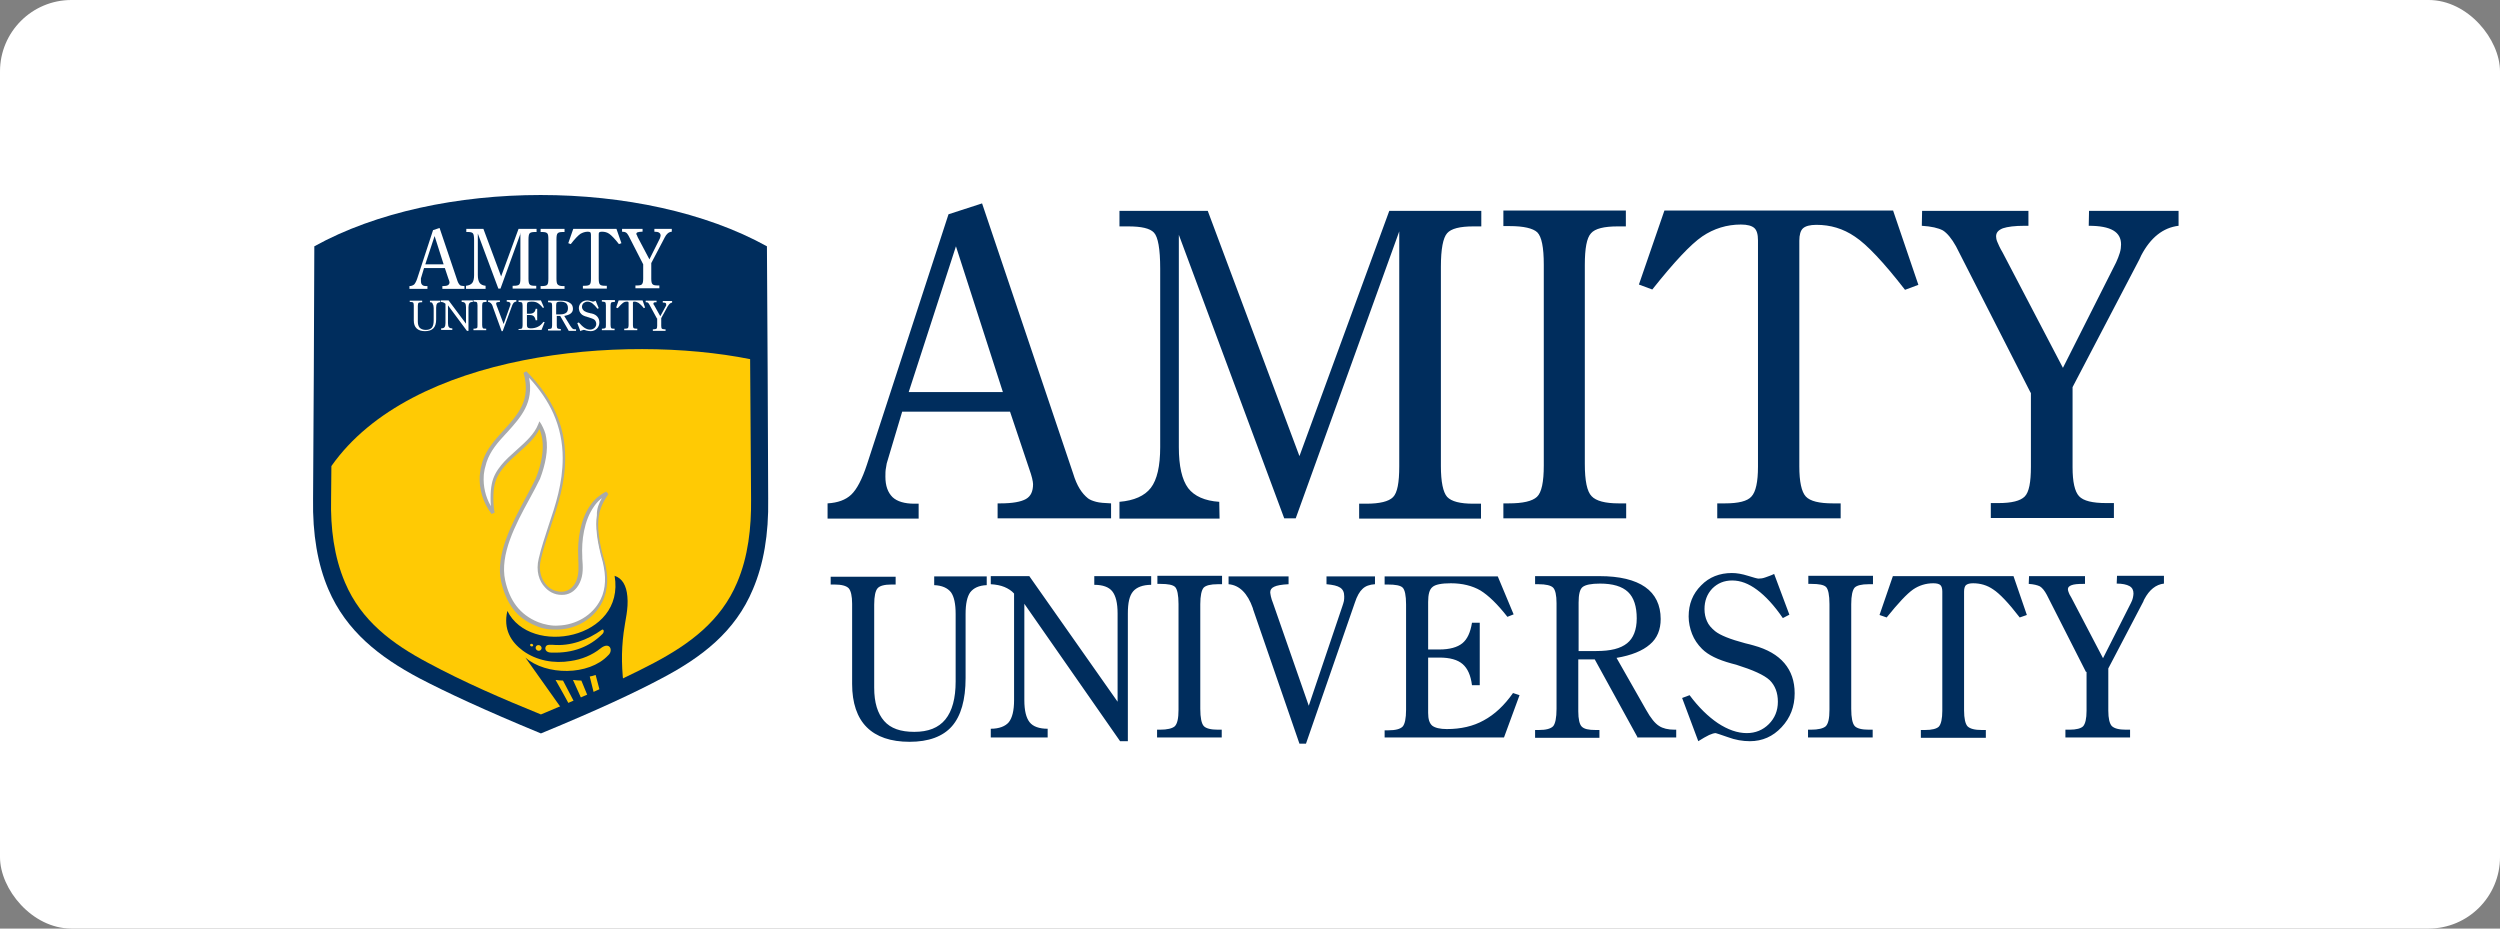 <svg width="140" height="52" viewBox="0 0 140 52" fill="none" xmlns="http://www.w3.org/2000/svg">
<rect x="0" y="0" width="140" height="52" fill="#808080" stroke="none"/>
<rect width="140" height="52" rx="4" fill="white"/>
<path d="M52.315 32.768V32.28H55.257V32.768C54.821 32.785 54.525 32.925 54.334 33.168C54.16 33.412 54.073 33.812 54.073 34.387V37.973C54.073 39.191 53.812 40.097 53.307 40.671C52.802 41.246 52.001 41.541 50.939 41.541C49.877 41.541 49.077 41.263 48.537 40.723C47.997 40.184 47.719 39.365 47.719 38.304V33.812C47.719 33.377 47.649 33.081 47.527 32.942C47.388 32.803 47.127 32.733 46.727 32.733H46.518V32.298H50.156V32.733H49.93C49.529 32.733 49.268 32.803 49.146 32.942C49.024 33.081 48.955 33.377 48.955 33.864V38.513C48.955 39.348 49.146 39.957 49.512 40.375C49.877 40.793 50.434 40.984 51.2 40.984C51.984 40.984 52.558 40.758 52.941 40.288C53.324 39.818 53.516 39.104 53.516 38.164V34.387C53.516 33.812 53.429 33.412 53.255 33.168C53.063 32.925 52.75 32.785 52.315 32.768ZM57.641 32.263L62.585 39.296V34.352C62.585 33.76 62.481 33.36 62.289 33.116C62.098 32.872 61.75 32.75 61.28 32.75V32.263H64.466V32.75C63.995 32.75 63.647 32.89 63.456 33.116C63.247 33.36 63.16 33.76 63.16 34.352V41.507H62.725L57.363 33.812V39.209C57.363 39.801 57.467 40.201 57.659 40.445C57.85 40.688 58.199 40.81 58.669 40.81V41.298H55.483V40.81C55.953 40.81 56.301 40.671 56.492 40.445C56.684 40.201 56.788 39.801 56.788 39.209V33.238C56.649 33.081 56.458 32.959 56.249 32.872C56.04 32.785 55.779 32.733 55.483 32.716V32.263H57.641ZM68.435 32.263V32.716H68.191C67.79 32.716 67.529 32.785 67.407 32.907C67.286 33.046 67.216 33.36 67.216 33.83V39.696C67.216 40.201 67.286 40.514 67.407 40.654C67.529 40.793 67.808 40.863 68.208 40.863H68.417V41.298H64.796V40.863H64.953C65.371 40.863 65.649 40.793 65.788 40.671C65.928 40.532 65.997 40.236 65.997 39.748V33.83C65.997 33.325 65.928 32.994 65.806 32.872C65.684 32.75 65.406 32.698 64.988 32.698H64.814V32.246H68.435V32.263ZM72.769 41.646L70.175 34.126C70.175 34.108 70.158 34.073 70.158 34.056C69.862 33.22 69.409 32.768 68.8 32.716V32.28H72.16V32.716C71.777 32.733 71.498 32.785 71.359 32.855C71.202 32.925 71.133 33.029 71.133 33.168C71.133 33.22 71.15 33.29 71.168 33.395C71.185 33.499 71.237 33.638 71.29 33.777L73.291 39.522L75.171 33.952C75.206 33.847 75.241 33.743 75.259 33.656C75.276 33.569 75.276 33.481 75.276 33.395C75.276 33.168 75.206 33.011 75.05 32.907C74.893 32.803 74.649 32.75 74.284 32.716V32.28H76.999V32.716C76.703 32.733 76.46 32.82 76.303 32.977C76.146 33.116 75.99 33.377 75.868 33.76L73.135 41.646H72.769ZM77.539 41.333V40.897H77.748C78.148 40.897 78.409 40.828 78.549 40.688C78.671 40.549 78.74 40.236 78.74 39.748V33.847C78.74 33.342 78.671 33.029 78.549 32.907C78.427 32.785 78.148 32.733 77.713 32.733H77.539V32.28H83.876L84.763 34.404L84.415 34.543C83.858 33.83 83.353 33.342 82.901 33.064C82.448 32.803 81.891 32.663 81.247 32.663C80.725 32.663 80.377 32.733 80.22 32.872C80.046 33.011 79.976 33.29 79.976 33.708V36.371H80.603C81.177 36.371 81.613 36.249 81.891 36.023C82.17 35.797 82.344 35.414 82.431 34.874H82.866V38.373H82.431C82.361 37.816 82.187 37.433 81.909 37.19C81.63 36.946 81.195 36.824 80.603 36.824H79.976V39.923C79.976 40.271 80.046 40.497 80.203 40.636C80.359 40.758 80.638 40.828 81.021 40.828C81.804 40.828 82.5 40.671 83.092 40.34C83.701 40.01 84.241 39.505 84.729 38.809L85.094 38.93L84.224 41.298H77.539V41.333ZM91.727 41.333L89.307 36.928H88.384V39.836C88.384 40.271 88.454 40.567 88.576 40.688C88.715 40.828 88.959 40.88 89.359 40.88H89.568V41.315H85.965V40.88H86.174C86.574 40.88 86.835 40.81 86.974 40.671C87.096 40.532 87.166 40.201 87.166 39.696V33.778C87.166 33.325 87.096 33.029 86.974 32.907C86.852 32.785 86.574 32.716 86.156 32.716H85.965V32.263H89.568C90.7 32.263 91.553 32.472 92.127 32.872C92.702 33.273 92.998 33.882 92.998 34.665C92.998 35.257 92.806 35.745 92.388 36.093C91.988 36.441 91.361 36.702 90.526 36.841L92.179 39.748C92.441 40.218 92.684 40.514 92.91 40.654C93.119 40.793 93.415 40.863 93.781 40.863H93.868V41.298H91.727V41.333ZM88.384 36.458H89.394C90.195 36.458 90.752 36.319 91.117 36.023C91.466 35.745 91.657 35.275 91.657 34.63C91.657 33.969 91.5 33.464 91.17 33.151C90.839 32.837 90.317 32.681 89.603 32.681C89.098 32.681 88.785 32.75 88.628 32.872C88.471 32.994 88.402 33.29 88.402 33.743V36.458H88.384ZM95.104 41.507L94.199 39.087L94.617 38.93C95.121 39.609 95.661 40.132 96.201 40.497C96.758 40.863 97.297 41.054 97.82 41.054C98.307 41.054 98.725 40.88 99.056 40.549C99.386 40.218 99.561 39.801 99.561 39.296C99.561 38.791 99.404 38.391 99.108 38.095C98.794 37.799 98.168 37.52 97.228 37.224C97.175 37.207 97.088 37.19 96.967 37.155C96.201 36.946 95.661 36.685 95.313 36.337C95.069 36.093 94.878 35.814 94.756 35.501C94.634 35.188 94.564 34.857 94.564 34.526C94.564 33.83 94.791 33.255 95.261 32.785C95.713 32.315 96.305 32.089 96.984 32.089C97.263 32.089 97.558 32.141 97.889 32.246C98.22 32.35 98.412 32.402 98.481 32.402C98.603 32.402 98.725 32.385 98.864 32.333C99.003 32.28 99.177 32.228 99.352 32.141L100.205 34.422L99.839 34.613C99.352 33.899 98.864 33.377 98.394 33.029C97.924 32.681 97.472 32.507 97.001 32.507C96.549 32.507 96.183 32.663 95.887 32.959C95.591 33.273 95.452 33.656 95.452 34.108C95.452 34.369 95.504 34.596 95.591 34.787C95.678 34.996 95.835 35.17 96.044 35.344C96.323 35.571 96.88 35.797 97.733 36.023C97.942 36.075 98.098 36.11 98.203 36.145C98.969 36.354 99.543 36.685 99.926 37.137C100.309 37.59 100.501 38.147 100.501 38.826C100.501 39.574 100.257 40.201 99.769 40.723C99.282 41.246 98.69 41.507 97.994 41.507C97.593 41.507 97.175 41.437 96.758 41.28C96.34 41.141 96.114 41.054 96.079 41.054C95.992 41.054 95.87 41.089 95.713 41.159C95.539 41.246 95.348 41.35 95.104 41.507ZM104.887 32.263V32.716H104.644C104.243 32.716 103.982 32.785 103.86 32.907C103.738 33.046 103.669 33.36 103.669 33.83V39.696C103.669 40.201 103.738 40.514 103.86 40.654C103.982 40.793 104.261 40.863 104.661 40.863H104.87V41.298H101.249V40.863H101.406C101.824 40.863 102.102 40.793 102.241 40.671C102.381 40.532 102.45 40.236 102.45 39.748V33.83C102.45 33.325 102.381 32.994 102.259 32.872C102.137 32.75 101.858 32.698 101.441 32.698H101.266V32.246H104.887V32.263ZM112.756 32.263L113.504 34.439L113.104 34.578C112.477 33.76 111.973 33.238 111.624 33.011C111.276 32.768 110.893 32.663 110.493 32.663C110.301 32.663 110.179 32.698 110.092 32.768C110.023 32.837 109.988 32.959 109.988 33.133V39.783C109.988 40.236 110.058 40.532 110.179 40.671C110.319 40.81 110.58 40.88 110.98 40.88H111.207V41.315H107.568V40.88H107.795C108.195 40.88 108.456 40.81 108.578 40.688C108.7 40.549 108.769 40.253 108.769 39.801V33.133C108.769 32.959 108.735 32.837 108.665 32.768C108.595 32.698 108.456 32.663 108.265 32.663C107.847 32.663 107.464 32.785 107.133 33.011C106.785 33.255 106.297 33.778 105.653 34.578L105.253 34.439L106.001 32.263L112.756 32.263ZM116.812 37.625L114.619 33.307C114.497 33.081 114.375 32.925 114.236 32.837C114.096 32.768 113.887 32.716 113.609 32.698L113.626 32.263H116.76V32.698H116.655C116.359 32.698 116.151 32.716 116.011 32.768C115.872 32.82 115.802 32.89 115.802 32.994C115.802 33.046 115.82 33.099 115.837 33.151C115.855 33.22 115.907 33.325 115.994 33.464L117.769 36.859L119.336 33.76C119.388 33.656 119.423 33.569 119.441 33.481C119.458 33.395 119.475 33.307 119.475 33.238C119.475 33.046 119.406 32.907 119.249 32.82C119.093 32.733 118.849 32.681 118.535 32.681L118.553 32.246H121.181V32.681C120.729 32.733 120.363 33.029 120.085 33.551C120.067 33.603 120.033 33.638 120.033 33.673L118.065 37.433V39.801C118.065 40.236 118.135 40.514 118.257 40.654C118.396 40.793 118.657 40.863 119.058 40.863H119.284V41.298H115.663V40.863H115.889C116.272 40.863 116.533 40.793 116.655 40.671C116.777 40.532 116.847 40.253 116.847 39.801V37.625H116.812Z" fill="#002D5D"/>
<path d="M50.887 21.957H56.162L53.533 13.793L50.887 21.957ZM46.344 29.025V28.189C46.918 28.154 47.353 27.998 47.667 27.702C47.98 27.406 48.276 26.849 48.555 25.996L53.116 12L54.996 11.39L60.096 26.518C60.201 26.866 60.323 27.145 60.462 27.371C60.601 27.597 60.758 27.771 60.932 27.911C61.054 27.998 61.193 28.05 61.385 28.102C61.576 28.154 61.855 28.172 62.22 28.189V29.025H55.866V28.189H56.023C56.702 28.189 57.172 28.102 57.45 27.946C57.729 27.789 57.851 27.51 57.851 27.11C57.851 27.04 57.833 26.936 57.798 26.779C57.764 26.64 57.711 26.466 57.642 26.274L56.562 23.054H50.522L49.721 25.735C49.669 25.874 49.634 26.031 49.617 26.187C49.582 26.344 49.582 26.518 49.582 26.692C49.582 27.215 49.721 27.58 49.982 27.841C50.243 28.085 50.661 28.207 51.201 28.207H51.444V29.042H46.344V29.025ZM78.358 12.957L72.561 29.025H71.916L66.015 13.149V25.038C66.015 26.1 66.189 26.866 66.537 27.336C66.885 27.789 67.477 28.05 68.278 28.102L68.296 29.042H62.69V28.102C63.508 28.033 64.1 27.771 64.448 27.319C64.796 26.866 64.971 26.1 64.971 25.038V15.046C64.971 13.932 64.849 13.27 64.622 13.027C64.396 12.783 63.909 12.678 63.178 12.678H62.69V11.808H67.634L72.769 25.543L77.8 11.808H82.953V12.678H82.518C81.752 12.678 81.265 12.8 81.038 13.062C80.812 13.323 80.69 13.932 80.69 14.942V26.1C80.69 26.988 80.812 27.563 81.038 27.824C81.282 28.085 81.769 28.207 82.501 28.207H82.936V29.042H76.112V28.207H76.512C77.261 28.207 77.766 28.085 78.009 27.841C78.253 27.597 78.358 27.023 78.358 26.118V12.957ZM91.048 11.808V12.678H90.596C89.829 12.678 89.325 12.8 89.098 13.062C88.855 13.323 88.75 13.915 88.75 14.837V25.979C88.75 26.919 88.872 27.528 89.133 27.789C89.377 28.05 89.882 28.189 90.648 28.189H91.066V29.025H84.189V28.189H84.485C85.286 28.189 85.808 28.067 86.069 27.824C86.331 27.58 86.452 26.988 86.452 26.066V14.82C86.452 13.845 86.331 13.253 86.087 13.009C85.843 12.783 85.321 12.661 84.537 12.661H84.189V11.791H91.048V11.808ZM106.019 11.808L107.429 15.951L106.681 16.23C105.48 14.681 104.539 13.688 103.878 13.253C103.216 12.8 102.503 12.591 101.719 12.591C101.354 12.591 101.11 12.661 100.971 12.783C100.832 12.905 100.762 13.149 100.762 13.479V26.118C100.762 26.971 100.884 27.545 101.127 27.806C101.371 28.067 101.876 28.189 102.642 28.189H103.077V29.025H96.166V28.189H96.601C97.35 28.189 97.855 28.067 98.081 27.806C98.325 27.545 98.447 26.988 98.447 26.135V13.462C98.447 13.114 98.377 12.887 98.238 12.766C98.098 12.644 97.855 12.574 97.489 12.574C96.706 12.574 95.975 12.8 95.331 13.236C94.669 13.688 93.746 14.681 92.528 16.212L91.779 15.934L93.207 11.791H106.019V11.808ZM113.714 21.992L109.536 13.793C109.292 13.357 109.048 13.062 108.804 12.905C108.543 12.766 108.16 12.678 107.621 12.644L107.638 11.808H113.592V12.644H113.383C112.826 12.644 112.425 12.696 112.164 12.783C111.903 12.887 111.781 13.027 111.781 13.236C111.781 13.323 111.799 13.427 111.851 13.549C111.903 13.671 111.99 13.88 112.147 14.141L115.524 20.599L118.501 14.698C118.588 14.506 118.658 14.332 118.71 14.158C118.762 13.984 118.779 13.828 118.779 13.688C118.779 13.34 118.64 13.079 118.344 12.905C118.048 12.731 117.596 12.644 116.969 12.644L116.986 11.808H122V12.644C121.13 12.748 120.433 13.305 119.911 14.297C119.859 14.402 119.824 14.472 119.806 14.524L116.064 21.679V26.17C116.064 26.988 116.186 27.528 116.429 27.789C116.673 28.05 117.178 28.172 117.944 28.172H118.379V29.008H111.485V28.172H111.921C112.652 28.172 113.139 28.05 113.383 27.806C113.627 27.563 113.731 27.006 113.731 26.135V21.992H113.714Z" fill="#002D5D"/>
<path fill-rule="evenodd" clip-rule="evenodd" d="M30.292 41.072C33.461 39.766 35.619 38.756 37.081 37.973C39.292 36.806 41.172 35.379 42.165 32.994C42.757 31.601 43.053 29.93 43.018 27.928C43 23.211 42.983 18.51 42.948 13.793C36.037 9.963 24.513 9.963 17.602 13.793C17.584 18.51 17.567 23.211 17.532 27.928C17.497 29.93 17.793 31.601 18.385 32.994C19.395 35.362 21.275 36.806 23.468 37.973C24.965 38.756 27.124 39.766 30.292 41.072Z" fill="#002D5D"/>
<path fill-rule="evenodd" clip-rule="evenodd" d="M36.019 14.802L35.2 13.201C35.148 13.114 35.114 13.062 35.061 13.027C35.009 12.992 34.939 12.975 34.835 12.975V12.818H35.984V12.975H35.949C35.845 12.975 35.758 12.992 35.705 13.009C35.653 13.027 35.636 13.062 35.636 13.096C35.636 13.114 35.636 13.131 35.653 13.149C35.671 13.166 35.688 13.218 35.705 13.27L36.367 14.524L36.941 13.375C36.959 13.34 36.976 13.305 36.976 13.27C36.994 13.236 36.994 13.201 36.994 13.183C36.994 13.114 36.959 13.062 36.907 13.027C36.854 12.992 36.767 12.975 36.645 12.975V12.818H37.62V12.975C37.446 12.992 37.324 13.096 37.22 13.305C37.203 13.323 37.203 13.34 37.203 13.34L36.471 14.733V15.603C36.471 15.76 36.489 15.864 36.541 15.916C36.593 15.969 36.68 15.986 36.837 15.986H36.924V16.143H35.584V15.986H35.671C35.81 15.986 35.914 15.969 35.949 15.916C36.001 15.864 36.019 15.76 36.019 15.586V14.802ZM34.522 12.818L34.8 13.619L34.661 13.671C34.435 13.375 34.243 13.183 34.121 13.096C33.999 13.009 33.86 12.975 33.703 12.975C33.634 12.975 33.582 12.992 33.564 13.009C33.529 13.027 33.529 13.079 33.529 13.149V15.603C33.529 15.777 33.547 15.882 33.599 15.934C33.651 15.986 33.738 16.003 33.895 16.003H33.982V16.16H32.642V16.003H32.729C32.868 16.003 32.972 15.986 33.025 15.934C33.077 15.882 33.094 15.777 33.094 15.603V13.149C33.094 13.079 33.077 13.044 33.059 13.009C33.025 12.992 32.99 12.975 32.92 12.975C32.763 12.975 32.624 13.027 32.502 13.096C32.38 13.183 32.189 13.375 31.963 13.671L31.823 13.619L32.102 12.818L34.522 12.818ZM31.614 12.818V12.992H31.527C31.371 12.992 31.284 13.009 31.232 13.062C31.179 13.114 31.162 13.218 31.162 13.41V15.586C31.162 15.777 31.179 15.882 31.232 15.934C31.284 15.986 31.371 16.021 31.527 16.021H31.614V16.178H30.274V16.021H30.326C30.483 16.021 30.587 16.003 30.64 15.951C30.692 15.899 30.709 15.795 30.709 15.603V13.41C30.709 13.218 30.692 13.096 30.64 13.062C30.587 13.009 30.5 12.992 30.344 12.992H30.274V12.818H31.614ZM29.16 13.044L28.028 16.16H27.907L26.758 13.079V15.394C26.758 15.603 26.792 15.742 26.862 15.847C26.932 15.934 27.036 15.986 27.193 16.003V16.178H26.096V16.003C26.253 15.986 26.375 15.934 26.444 15.847C26.514 15.76 26.549 15.603 26.549 15.412V13.462C26.549 13.253 26.531 13.114 26.479 13.062C26.427 13.009 26.34 12.992 26.201 12.992H26.113V12.818H27.071L28.063 15.481L29.038 12.818H30.048V12.992H29.961C29.821 12.992 29.717 13.009 29.665 13.062C29.613 13.114 29.595 13.236 29.595 13.427V15.603C29.595 15.777 29.613 15.882 29.665 15.934C29.717 15.986 29.804 16.003 29.943 16.003H30.03V16.16H28.707V16.003H28.777C28.916 16.003 29.021 15.986 29.073 15.934C29.125 15.882 29.142 15.777 29.142 15.603V13.044H29.16ZM22.928 16.178V16.021C23.032 16.021 23.119 15.986 23.189 15.934C23.241 15.882 23.311 15.76 23.363 15.603L24.251 12.887L24.616 12.766L25.609 15.708C25.626 15.777 25.661 15.829 25.678 15.864C25.713 15.916 25.73 15.951 25.765 15.969C25.783 15.986 25.817 16.003 25.852 16.003C25.887 16.003 25.939 16.021 26.009 16.021V16.178H24.773V16.021H24.808C24.93 16.021 25.034 16.003 25.086 15.969C25.139 15.934 25.173 15.882 25.173 15.812C25.173 15.795 25.173 15.777 25.156 15.742C25.156 15.708 25.139 15.673 25.121 15.638L24.912 15.011H23.746L23.589 15.534C23.572 15.568 23.572 15.586 23.572 15.621C23.572 15.655 23.572 15.69 23.572 15.725C23.572 15.829 23.589 15.899 23.642 15.951C23.694 16.003 23.763 16.021 23.885 16.021H23.937V16.178H22.928ZM23.816 14.802H24.843L24.338 13.218L23.816 14.802Z" fill="white"/>
<path fill-rule="evenodd" clip-rule="evenodd" d="M36.785 17.831L36.35 17.03C36.332 16.996 36.297 16.961 36.28 16.944C36.245 16.926 36.21 16.926 36.158 16.926V16.839H36.767V16.926H36.75C36.698 16.926 36.646 16.926 36.628 16.944C36.593 16.961 36.593 16.961 36.593 16.996C36.593 16.996 36.593 17.013 36.593 17.03C36.593 17.048 36.611 17.065 36.628 17.083L36.976 17.709L37.29 17.135C37.307 17.118 37.307 17.1 37.307 17.083C37.307 17.065 37.307 17.048 37.307 17.03C37.307 16.996 37.29 16.978 37.255 16.961C37.22 16.944 37.168 16.944 37.116 16.944V16.856H37.638V16.944C37.551 16.961 37.481 17.013 37.429 17.1C37.429 17.118 37.429 17.118 37.412 17.118L37.029 17.814V18.249C37.029 18.336 37.046 18.388 37.063 18.406C37.098 18.423 37.133 18.441 37.22 18.441H37.272V18.528H36.559V18.441H36.611C36.68 18.441 36.733 18.423 36.767 18.406C36.785 18.388 36.802 18.336 36.802 18.249V17.831M35.984 16.822L36.123 17.222L36.054 17.257C35.932 17.1 35.827 17.013 35.758 16.961C35.688 16.926 35.618 16.891 35.532 16.891C35.497 16.891 35.462 16.891 35.462 16.909C35.444 16.926 35.444 16.944 35.444 16.978V18.214C35.444 18.301 35.462 18.354 35.479 18.371C35.497 18.388 35.549 18.406 35.636 18.406H35.688V18.493H34.957V18.406H35.009C35.096 18.406 35.131 18.388 35.166 18.371C35.183 18.354 35.201 18.284 35.201 18.214V16.978C35.201 16.944 35.201 16.926 35.183 16.909C35.166 16.891 35.148 16.891 35.114 16.891C35.027 16.891 34.957 16.909 34.887 16.961C34.818 17.013 34.731 17.1 34.591 17.257L34.504 17.222L34.644 16.822H35.984ZM34.435 16.822V16.909H34.383C34.295 16.909 34.243 16.926 34.226 16.944C34.208 16.961 34.191 17.03 34.191 17.118V18.197C34.191 18.284 34.208 18.354 34.226 18.371C34.261 18.406 34.313 18.406 34.383 18.406H34.417V18.493H33.704V18.406H33.738C33.825 18.406 33.878 18.388 33.895 18.371C33.93 18.354 33.93 18.284 33.93 18.197V17.1C33.93 17.013 33.913 16.944 33.895 16.926C33.878 16.909 33.808 16.891 33.738 16.891H33.704V16.804H34.435V16.822ZM32.502 18.545L32.328 18.092L32.415 18.058C32.52 18.18 32.624 18.284 32.729 18.354C32.833 18.423 32.938 18.458 33.042 18.458C33.147 18.458 33.216 18.423 33.286 18.371C33.355 18.301 33.39 18.232 33.39 18.145C33.39 18.058 33.355 17.971 33.303 17.918C33.251 17.866 33.112 17.814 32.938 17.762C32.92 17.762 32.903 17.762 32.885 17.744C32.729 17.709 32.624 17.657 32.555 17.588C32.502 17.535 32.468 17.483 32.45 17.431C32.433 17.379 32.415 17.309 32.415 17.257C32.415 17.135 32.468 17.013 32.555 16.944C32.642 16.856 32.764 16.822 32.903 16.822C32.955 16.822 33.007 16.839 33.077 16.856C33.147 16.874 33.181 16.891 33.199 16.891C33.216 16.891 33.251 16.891 33.268 16.874C33.303 16.874 33.321 16.856 33.355 16.839L33.529 17.257L33.46 17.292C33.355 17.152 33.268 17.065 33.181 16.996C33.094 16.926 32.99 16.891 32.903 16.891C32.816 16.891 32.746 16.926 32.676 16.978C32.624 17.03 32.59 17.1 32.59 17.187C32.59 17.239 32.607 17.274 32.624 17.309C32.642 17.344 32.676 17.379 32.711 17.413C32.764 17.448 32.868 17.5 33.042 17.535C33.077 17.553 33.112 17.553 33.129 17.553C33.286 17.588 33.39 17.657 33.46 17.744C33.529 17.831 33.564 17.936 33.564 18.058C33.564 18.197 33.512 18.319 33.425 18.406C33.338 18.493 33.216 18.545 33.077 18.545C32.99 18.545 32.92 18.528 32.833 18.51C32.746 18.475 32.711 18.475 32.694 18.475C32.676 18.475 32.659 18.475 32.624 18.493C32.59 18.493 32.555 18.51 32.502 18.545ZM31.179 17.605H31.371C31.528 17.605 31.632 17.57 31.702 17.518C31.771 17.466 31.806 17.379 31.806 17.257C31.806 17.135 31.771 17.048 31.702 16.978C31.632 16.926 31.528 16.891 31.388 16.891C31.284 16.891 31.232 16.909 31.197 16.926C31.162 16.944 31.145 17.013 31.145 17.083V17.605H31.179ZM31.841 18.51L31.371 17.692H31.179V18.232C31.179 18.319 31.197 18.371 31.214 18.388C31.249 18.406 31.284 18.423 31.371 18.423H31.406V18.51H30.692V18.423H30.727C30.814 18.423 30.866 18.406 30.884 18.388C30.901 18.371 30.918 18.301 30.918 18.214V17.118C30.918 17.03 30.901 16.978 30.884 16.961C30.866 16.944 30.796 16.926 30.727 16.926H30.692V16.839H31.406C31.632 16.839 31.789 16.874 31.911 16.961C32.032 17.03 32.085 17.152 32.085 17.292C32.085 17.396 32.05 17.483 31.963 17.553C31.876 17.622 31.771 17.657 31.597 17.692L31.928 18.232C31.98 18.319 32.032 18.371 32.067 18.406C32.102 18.441 32.172 18.441 32.241 18.441H32.259V18.528H31.841V18.51ZM29.038 18.51V18.423H29.073C29.16 18.423 29.212 18.406 29.23 18.388C29.247 18.371 29.265 18.301 29.265 18.214V17.118C29.265 17.03 29.247 16.961 29.23 16.944C29.212 16.926 29.143 16.909 29.073 16.909H29.038V16.822H30.292L30.466 17.222L30.396 17.239C30.292 17.1 30.187 17.013 30.1 16.961C30.013 16.909 29.909 16.891 29.769 16.891C29.665 16.891 29.595 16.909 29.56 16.926C29.526 16.944 29.508 16.996 29.508 17.083V17.57H29.63C29.752 17.57 29.822 17.553 29.891 17.5C29.943 17.466 29.978 17.396 29.996 17.292H30.083V17.936H29.996C29.978 17.831 29.943 17.762 29.891 17.709C29.839 17.657 29.752 17.64 29.63 17.64H29.508V18.214C29.508 18.284 29.526 18.319 29.56 18.354C29.595 18.371 29.648 18.388 29.717 18.388C29.874 18.388 30.013 18.354 30.117 18.301C30.239 18.249 30.344 18.145 30.431 18.023L30.5 18.04L30.326 18.475H29.038V18.51ZM28.098 18.562L27.593 17.17C27.593 17.17 27.593 17.17 27.593 17.152C27.541 16.996 27.437 16.909 27.332 16.909V16.822H27.994V16.909C27.924 16.909 27.872 16.926 27.837 16.926C27.802 16.944 27.785 16.961 27.785 16.978C27.785 16.978 27.785 16.996 27.785 17.013C27.785 17.03 27.802 17.065 27.802 17.083L28.203 18.145L28.568 17.118C28.568 17.1 28.586 17.083 28.586 17.065C28.586 17.048 28.586 17.03 28.586 17.013C28.586 16.978 28.568 16.944 28.533 16.926C28.498 16.909 28.446 16.891 28.377 16.891V16.804H28.916V16.891C28.864 16.891 28.812 16.909 28.777 16.944C28.742 16.978 28.725 17.013 28.69 17.083L28.15 18.545H28.098V18.562ZM27.245 16.822V16.909H27.193C27.106 16.909 27.054 16.926 27.036 16.944C27.019 16.961 27.001 17.03 27.001 17.118V18.197C27.001 18.284 27.019 18.354 27.036 18.371C27.054 18.406 27.123 18.406 27.193 18.406H27.228V18.493H26.514V18.406H26.549C26.636 18.406 26.688 18.388 26.706 18.371C26.74 18.354 26.74 18.284 26.74 18.197V17.1C26.74 17.013 26.723 16.944 26.706 16.926C26.688 16.909 26.619 16.891 26.549 16.891H26.514V16.804H27.245V16.822ZM25.121 16.822L26.096 18.127V17.205C26.096 17.1 26.079 17.013 26.044 16.978C26.009 16.926 25.939 16.909 25.852 16.909V16.822H26.479V16.909C26.392 16.909 26.323 16.926 26.288 16.978C26.253 17.03 26.235 17.1 26.235 17.205V18.528H26.148L25.087 17.1V18.092C25.087 18.197 25.104 18.284 25.139 18.319C25.174 18.371 25.243 18.388 25.33 18.388V18.475H24.704V18.388C24.791 18.388 24.86 18.371 24.895 18.319C24.93 18.267 24.947 18.197 24.947 18.092V17.013C24.912 16.978 24.878 16.961 24.843 16.944C24.808 16.926 24.756 16.909 24.686 16.909V16.822H25.121ZM24.077 16.926V16.839H24.651V16.926C24.564 16.926 24.512 16.961 24.477 16.996C24.442 17.048 24.425 17.118 24.425 17.222V17.884C24.425 18.11 24.373 18.284 24.268 18.388C24.164 18.493 24.007 18.545 23.798 18.545C23.589 18.545 23.433 18.493 23.328 18.388C23.224 18.284 23.172 18.145 23.172 17.936V17.1C23.172 17.013 23.154 16.961 23.137 16.944C23.119 16.926 23.067 16.909 22.98 16.909H22.945V16.839H23.642V16.926H23.589C23.502 16.926 23.468 16.944 23.433 16.961C23.415 16.978 23.398 17.048 23.398 17.135V18.005C23.398 18.162 23.433 18.267 23.502 18.354C23.572 18.423 23.694 18.475 23.833 18.475C23.99 18.475 24.094 18.441 24.181 18.354C24.251 18.267 24.286 18.127 24.286 17.953V17.257C24.286 17.152 24.268 17.083 24.233 17.03C24.216 16.944 24.164 16.926 24.077 16.926Z" fill="white"/>
<path fill-rule="evenodd" clip-rule="evenodd" d="M30.292 40.009C32.415 39.122 34.609 38.182 36.628 37.12C38.63 36.058 40.371 34.77 41.276 32.628C41.903 31.166 42.077 29.53 42.06 27.963V27.945L42.007 20.112C34.87 18.684 23.032 19.729 18.558 26.1L18.541 27.945V27.963C18.506 29.547 18.698 31.166 19.324 32.628C20.23 34.77 21.971 36.058 23.972 37.12C25.974 38.199 28.15 39.139 30.292 40.009Z" fill="#FFCA04"/>
<path fill-rule="evenodd" clip-rule="evenodd" d="M30.554 36.232C30.519 36.301 30.536 36.406 30.623 36.476C30.71 36.545 30.832 36.545 30.937 36.545C32.068 36.58 33.008 36.232 33.739 35.501C33.844 35.396 33.827 35.24 33.722 35.257C32.886 35.849 31.946 36.197 30.954 36.11C30.815 36.11 30.606 36.075 30.554 36.232ZM30.188 36.127C30.275 36.145 30.345 36.232 30.328 36.319C30.31 36.406 30.223 36.458 30.136 36.441C30.049 36.423 29.979 36.336 29.997 36.249C30.014 36.162 30.101 36.11 30.188 36.127ZM29.788 36.058C29.84 36.075 29.858 36.11 29.858 36.145C29.858 36.18 29.805 36.214 29.753 36.197C29.701 36.18 29.683 36.145 29.683 36.11C29.701 36.075 29.736 36.04 29.788 36.058ZM28.413 34.212C29.683 36.789 35.028 35.797 34.418 32.245C34.854 32.385 35.08 32.802 35.132 33.394C35.202 34.091 35.01 34.735 34.923 35.431C34.784 36.51 34.801 37.52 34.975 38.756C34.627 38.982 34.192 39.174 33.757 39.331C33.635 38.826 33.478 38.286 33.356 37.799C33.252 37.833 33.13 37.868 33.026 37.886C33.148 38.408 33.287 38.93 33.426 39.435C33.322 39.47 33.235 39.487 33.13 39.505C32.939 39.035 32.747 38.565 32.556 38.112C32.416 38.112 32.225 38.094 32.086 38.077C32.312 38.565 32.538 39.087 32.765 39.592C32.608 39.609 32.469 39.644 32.329 39.644C32.068 39.139 31.79 38.617 31.529 38.112C31.389 38.112 31.25 38.094 31.111 38.077C31.407 38.599 31.72 39.157 31.999 39.679H32.016C31.807 39.679 31.598 39.679 31.424 39.644L29.422 36.824C30.571 37.833 32.974 37.851 34.053 36.702C34.366 36.441 34.157 35.884 33.618 36.319C33.165 36.684 32.573 36.928 31.964 37.015C31.024 37.172 30.049 36.998 29.283 36.441C28.622 35.953 28.169 35.24 28.413 34.212Z" fill="#002D5D"/>
<path fill-rule="evenodd" clip-rule="evenodd" d="M34 27.615C32.782 28.172 32.434 29.93 32.503 31.184C32.538 31.654 32.59 32.141 32.381 32.594C31.807 33.899 29.805 33.099 30.24 31.288C30.675 29.46 31.581 27.806 31.598 25.648C31.598 23.872 30.884 22.288 29.439 20.861C29.892 22.427 29.143 23.245 28.29 24.186C27.82 24.708 27.35 25.195 27.141 25.874C26.828 26.797 26.933 27.824 27.611 28.729C27.542 28.155 27.524 27.615 27.611 27.128C27.907 25.718 29.753 25.056 30.205 23.82C30.693 24.603 30.536 25.735 30.118 26.797C29.335 28.433 27.751 30.661 28.169 32.559C28.412 33.708 28.987 34.526 30.066 34.961C31.389 35.501 33.025 34.961 33.669 33.638C33.983 32.994 34 32.263 33.791 31.48C33.078 29.077 33.513 28.311 34 27.615Z" fill="white"/>
<path d="M33.705 27.893C33.67 27.928 33.635 27.946 33.6 27.98C33.461 28.102 33.357 28.224 33.252 28.381C32.712 29.147 32.556 30.278 32.608 31.166V31.27C32.643 31.723 32.678 32.193 32.469 32.628C32.277 33.046 31.947 33.273 31.598 33.307C31.407 33.325 31.198 33.307 31.024 33.238C30.832 33.168 30.658 33.046 30.519 32.889C30.188 32.541 29.997 31.967 30.171 31.27C30.31 30.661 30.519 30.069 30.711 29.46C31.111 28.276 31.511 27.075 31.511 25.648C31.511 24.777 31.337 23.942 30.989 23.158C30.676 22.462 30.223 21.8 29.631 21.156C29.892 22.549 29.196 23.332 28.378 24.238L28.343 24.272C27.89 24.76 27.455 25.247 27.246 25.891C27.212 26.013 27.177 26.135 27.142 26.274C27.125 26.396 27.09 26.535 27.09 26.657C27.055 27.214 27.177 27.806 27.49 28.346C27.473 28.189 27.473 28.033 27.473 27.876C27.473 27.597 27.49 27.336 27.542 27.093C27.699 26.292 28.326 25.735 28.935 25.195C29.44 24.742 29.927 24.307 30.136 23.768L30.206 23.593L30.31 23.75C30.38 23.872 30.432 23.994 30.484 24.116C30.537 24.238 30.571 24.377 30.589 24.516C30.711 25.212 30.537 26.031 30.241 26.814C30.067 27.162 29.875 27.545 29.649 27.946C28.865 29.373 27.977 31.062 28.291 32.507C28.413 33.064 28.622 33.551 28.918 33.934C29.213 34.317 29.614 34.63 30.136 34.839C30.31 34.909 30.502 34.961 30.693 34.996C30.885 35.031 31.076 35.048 31.268 35.031C32.242 34.996 33.182 34.474 33.635 33.569C33.792 33.255 33.861 32.924 33.879 32.576C33.896 32.228 33.844 31.862 33.757 31.48C33.409 30.261 33.339 29.443 33.426 28.851C33.409 28.485 33.548 28.172 33.705 27.893ZM33.949 27.528L34.07 27.667C33.844 28.015 33.618 28.363 33.531 28.92C33.444 29.495 33.513 30.278 33.861 31.462C33.966 31.862 34.018 32.263 34.001 32.628C33.983 32.994 33.896 33.359 33.74 33.69C33.27 34.665 32.26 35.24 31.215 35.257C31.006 35.257 30.815 35.257 30.606 35.222C30.397 35.187 30.206 35.135 30.014 35.048C29.457 34.822 29.039 34.508 28.726 34.091C28.413 33.673 28.204 33.168 28.064 32.576C27.734 31.062 28.656 29.338 29.44 27.876C29.649 27.476 29.858 27.11 30.014 26.762C30.31 26.013 30.467 25.23 30.362 24.568C30.345 24.447 30.31 24.325 30.275 24.203C30.258 24.151 30.241 24.098 30.206 24.029C29.962 24.534 29.509 24.934 29.039 25.352C28.448 25.874 27.856 26.414 27.699 27.145C27.647 27.371 27.629 27.632 27.629 27.893C27.629 28.154 27.647 28.433 27.699 28.712L27.525 28.781C27.02 28.102 26.828 27.371 26.863 26.657C26.881 26.518 26.898 26.379 26.916 26.24C26.95 26.1 26.985 25.978 27.02 25.839C27.246 25.16 27.699 24.655 28.152 24.151L28.186 24.116C29.022 23.193 29.753 22.392 29.318 20.878L29.475 20.791C30.206 21.522 30.745 22.27 31.111 23.089C31.477 23.889 31.651 24.742 31.651 25.648C31.651 27.093 31.233 28.311 30.832 29.512C30.641 30.104 30.432 30.696 30.293 31.305C30.136 31.949 30.31 32.437 30.606 32.768C30.728 32.907 30.885 33.011 31.041 33.064C31.198 33.116 31.372 33.151 31.529 33.133C31.825 33.098 32.103 32.907 32.26 32.559C32.434 32.158 32.399 31.723 32.382 31.288V31.183C32.33 30.278 32.486 29.095 33.061 28.294C33.165 28.137 33.304 27.98 33.444 27.858C33.618 27.719 33.774 27.615 33.949 27.528Z" fill="#A7A9AB"/>
</svg>
